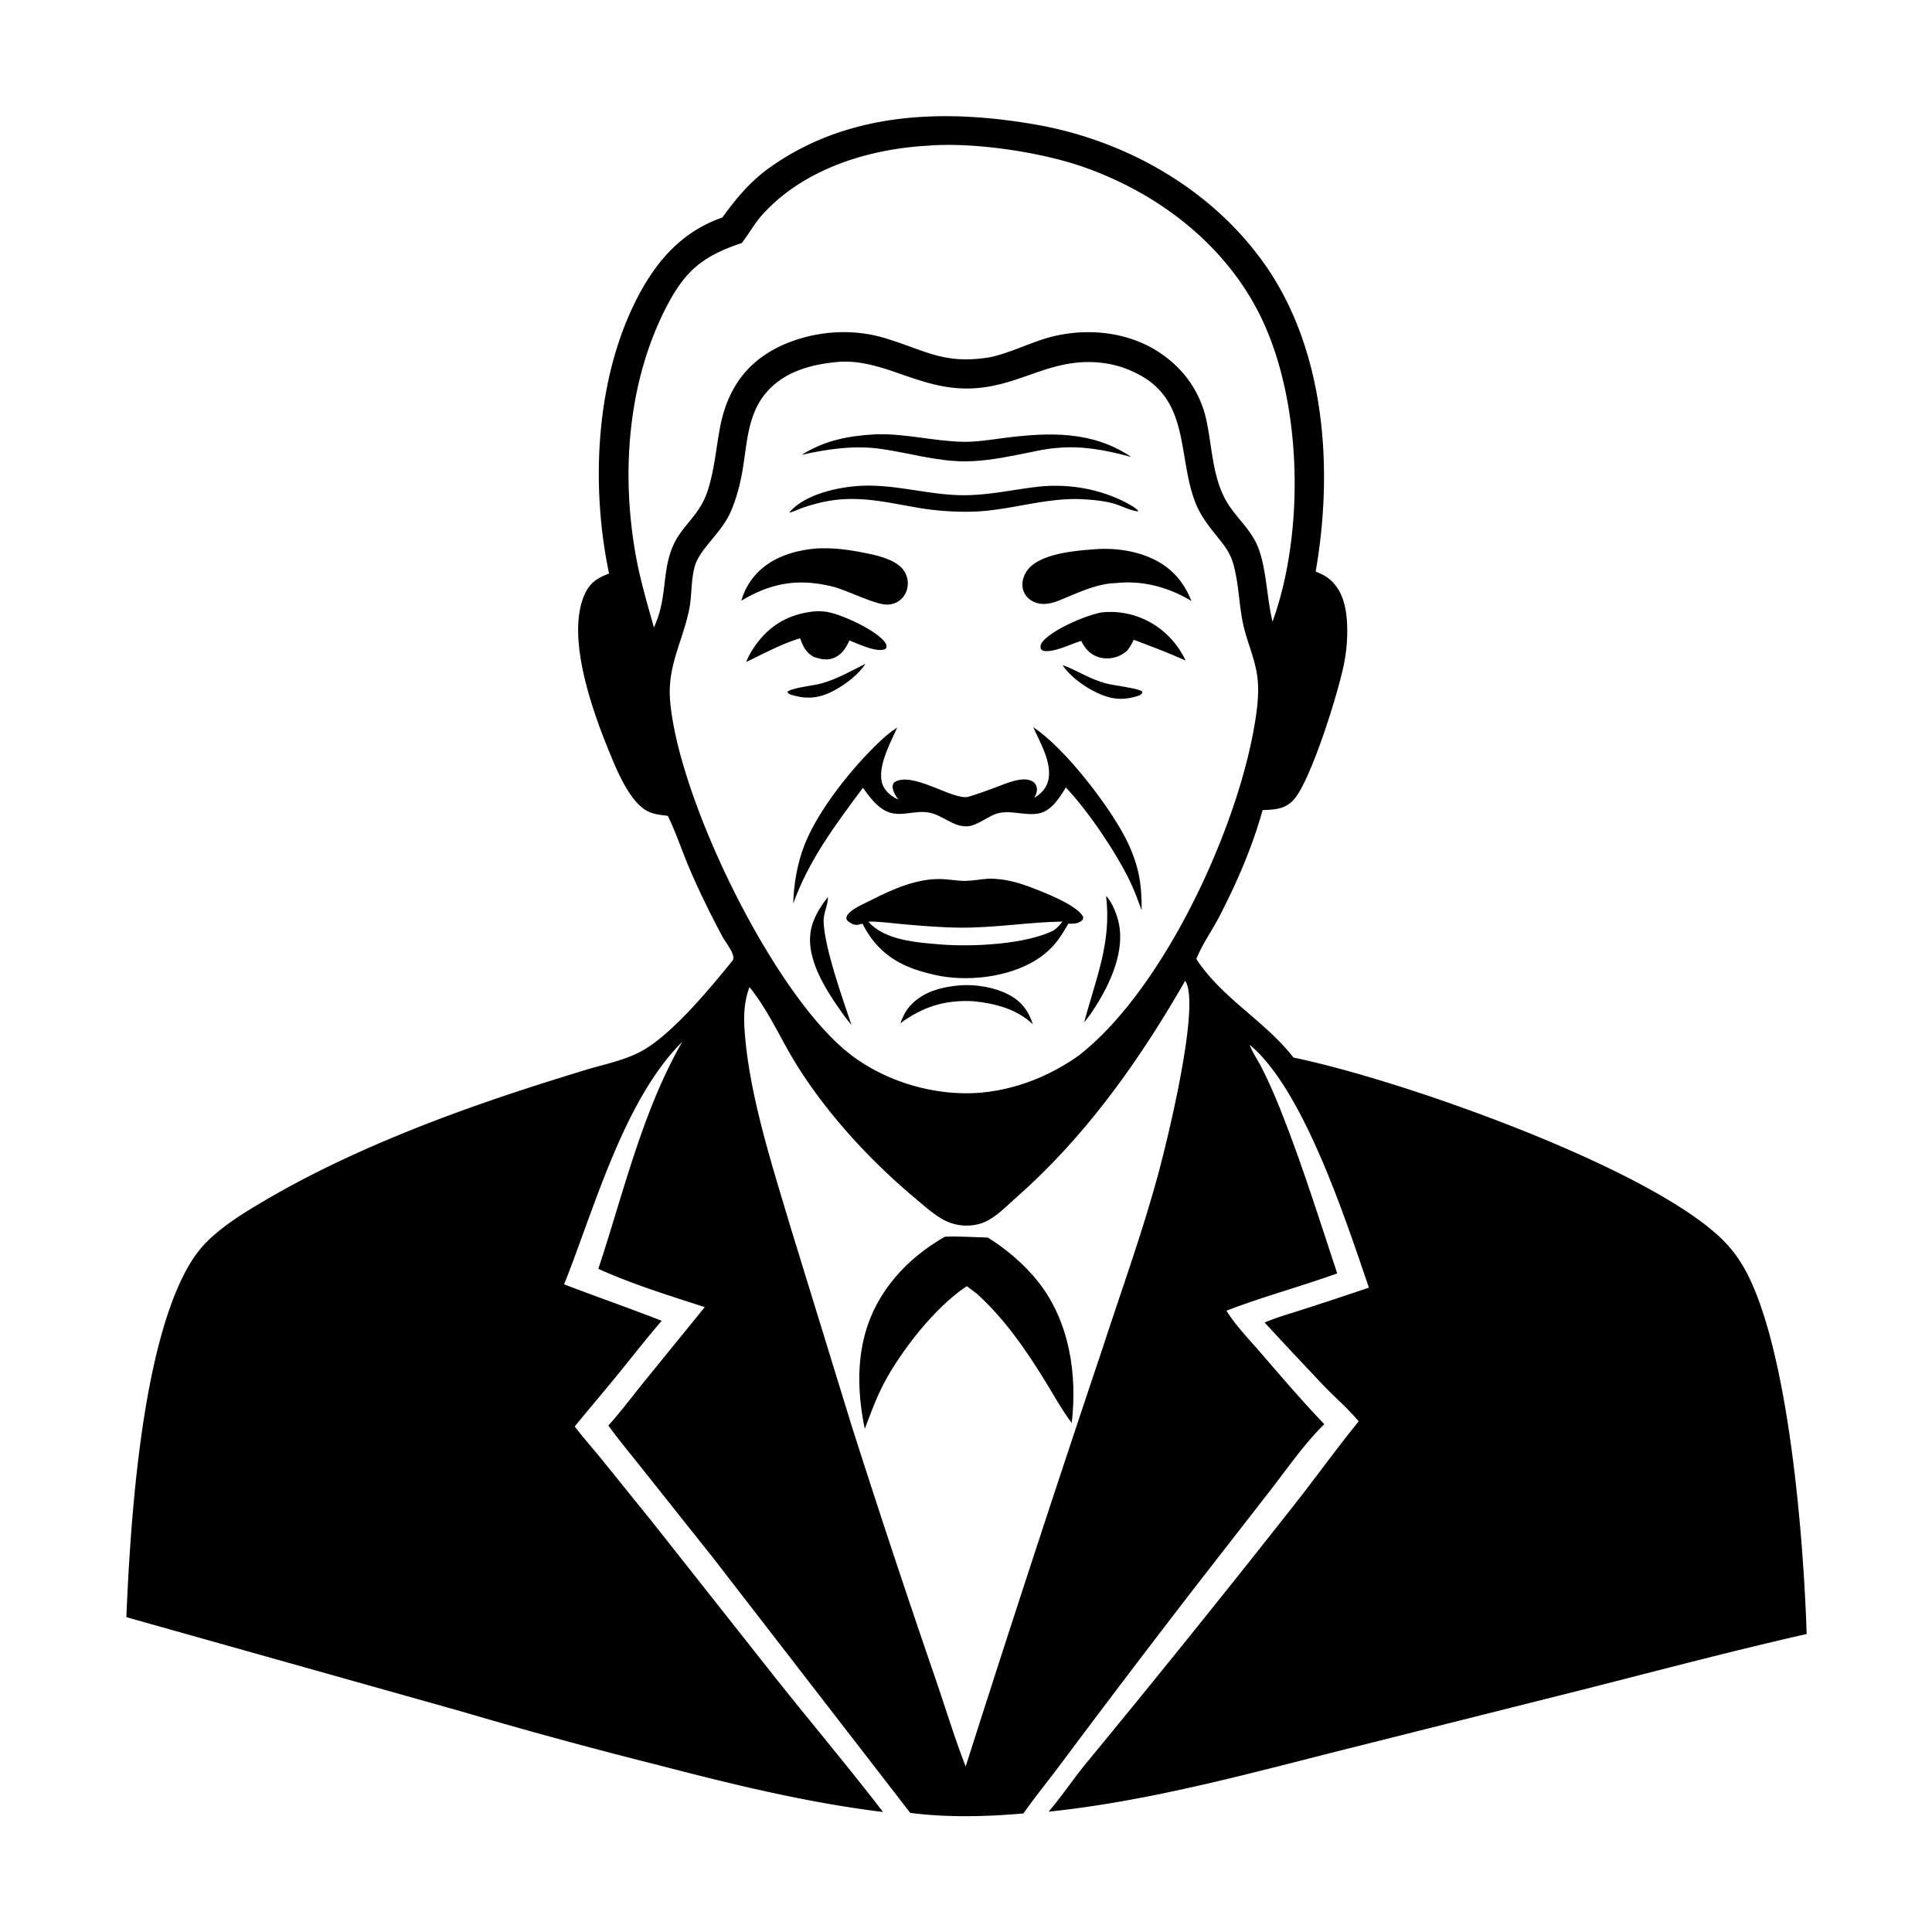 <svg version="1.1" xmlns="http://www.w3.org/2000/svg" style="display: block;" viewBox="0 0 2048 2048" width="1024" height="1024">
<path transform="translate(0,0)" fill="rgb(255,255,255)" d="M 0 0 L 0 2048 L 2048 2048 L 2048 0 L 0 0 z"/>
<path transform="translate(0,0)" fill="rgb(0,0,0)" d="M 1324.23 1107.16 L 1324.74 1107.55 C 1327.61 1115.59 1333.32 1123.76 1337.24 1131.46 C 1344.64 1145.99 1351.24 1161.1 1357.28 1176.25 C 1379.99 1233.22 1398.2 1291.69 1417.51 1349.85 C 1378.66 1363.83 1338.68 1374.53 1300.09 1389.41 C 1310.19 1405.6 1324.79 1420.54 1337.28 1435.01 C 1358.98 1460.15 1380.8 1485.73 1403.81 1509.67 C 1382.58 1530.53 1364.94 1556.23 1346.7 1579.72 L 1268.5 1680.23 A 14545.7 14545.7 0 0 0 1125.24 1868.87 C 1111.96 1886.77 1097.67 1904.09 1084.88 1922.3 C 1045.68 1925.82 1003.99 1926.8 964.889 1921.73 L 756.628 1652.31 L 679.018 1554.73 C 667.584 1540.28 655.71 1526.05 644.872 1511.16 C 658.542 1495.88 671.069 1479.19 683.969 1463.24 L 747.069 1385.6 C 709.95 1373.58 669.687 1361.09 634.245 1345.01 C 661.193 1263.84 680.41 1179.28 723.158 1104.39 C 661.079 1166.43 630.054 1281.12 597.986 1361.45 C 632.342 1374.67 667.137 1386.66 701.436 1400.11 C 685.08 1419.02 669.691 1438.85 653.89 1458.23 C 639.139 1476.32 623.909 1494.02 609.219 1512.16 C 618.293 1523.94 628.212 1535.17 637.625 1546.69 L 691.58 1613.51 L 822.229 1778.92 C 860 1826.36 899.061 1872.72 936.065 1920.79 C 854.416 1910.77 774.554 1891.07 695.062 1870.37 A 5315.01 5315.01 0 0 1 489.622 1814.34 L 133.939 1714.26 C 138.243 1612.15 149.649 1434.92 197.343 1346.58 C 204.193 1333.89 212.046 1322.93 222.608 1313.08 C 240.438 1296.45 261.614 1283.78 282.557 1271.5 C 368.521 1221.13 470.662 1181.94 565.585 1151.41 A 3829.3 3829.3 0 0 1 622.578 1133.61 C 642.588 1127.68 664.253 1123.5 682.443 1112.89 C 713.406 1094.84 751.71 1048.83 774.622 1020.63 C 775.638 1019.39 777.205 1017.75 777.46 1016.07 C 777.628 1014.97 777.273 1013.56 776.992 1012.55 C 775.194 1006.09 768.614 998.182 765.364 992.053 C 752.739 968.245 740.319 943.175 729.879 918.31 C 722.443 900.601 716.336 882.099 707.926 864.841 C 701.322 863.979 694.804 863.475 688.587 860.888 C 668.444 852.507 654.27 817.434 646.326 798.172 C 628.281 754.414 599.808 675.636 619.525 630.558 C 625.087 617.842 633.222 612.594 645.639 607.974 C 626.525 517.088 630.997 407.653 671.926 323.004 C 692.432 280.595 720.295 246.336 765.733 230.575 C 780.767 209.799 795.608 191.944 816.786 177.002 C 899.74 118.479 1000.07 115.258 1096.65 131.838 C 1192.77 148.338 1284.55 200.132 1341.09 280.797 C 1405.35 372.465 1413.44 498.7 1394.65 605.872 C 1400.2 608.139 1405.27 610.396 1409.86 614.391 C 1422.88 625.7 1426.77 642.537 1427.85 659.02 A 176.233 176.233 0 0 1 1424.71 703.616 C 1418.99 733.049 1389.59 827.897 1371.21 847.928 C 1362 857.964 1351.1 858.215 1338.42 858.718 C 1327.22 898.692 1311.27 935.368 1292.19 972.233 C 1284.54 986.997 1274.2 1001.15 1268.19 1016.61 C 1295.3 1058.23 1341.19 1082.39 1371.1 1121.05 C 1483.23 1144.12 1741.68 1234.85 1823.32 1311.58 C 1836.87 1324.31 1846.86 1338.86 1854.82 1355.62 C 1896.94 1444.26 1911.92 1631.75 1915.13 1732.13 C 1838.1 1749.56 1761.54 1769.79 1685.01 1789.29 L 1429.34 1853.5 C 1324.36 1879.92 1219.52 1909.15 1111.61 1920.46 C 1125.68 1903.92 1137.87 1885.55 1151.7 1868.72 A 15641.7 15641.7 0 0 0 1370.38 1597.21 C 1394.02 1567.35 1416.18 1536.23 1440.25 1506.73 C 1429.54 1493.67 1415.92 1482.04 1404.15 1469.86 A 6179.94 6179.94 0 0 1 1340.56 1401.93 C 1352.64 1396.64 1366.02 1393.04 1378.57 1388.91 A 4638.68 4638.68 0 0 0 1451.09 1364.95 C 1426.33 1292.53 1381.72 1154.81 1324.74 1107.55 L 1324.23 1107.16 z M 983.588 154.424 C 920.28 157.907 851.672 179.219 808.146 227.569 C 799.874 236.757 793.864 247.762 786.394 257.581 C 743.032 272.068 724.609 288.469 703.968 330.149 C 664.914 409.007 658.546 503.998 674.147 589.827 C 678.768 615.251 686.235 640.239 693.164 665.106 C 707.309 634.746 701.645 608.396 712.301 581.312 C 721.995 556.675 741.193 548.173 750.371 519.532 C 757.261 498.031 759.024 475.715 763.15 453.658 C 771.617 408.389 795.648 377.906 839.292 361.867 C 870.143 350.529 905.389 348.769 936.987 358.119 C 981.041 371.155 999.919 386.863 1049.77 378.637 C 1069.57 374.255 1087.32 365.397 1106.52 359.335 C 1145.95 346.89 1192.39 350.042 1227.6 372.742 C 1254.37 389.999 1272.34 414.92 1278.95 446.056 C 1285.27 475.847 1285.46 510.304 1303.04 536.202 C 1313.44 551.525 1327.12 563.143 1333.9 580.851 C 1342.47 603.255 1342.95 634.383 1348.93 658.969 C 1382.88 565.291 1380.62 429.325 1338.01 339.003 C 1301.25 261.094 1229.63 205.709 1149.57 177.387 C 1103.66 161.146 1031.95 150.472 983.588 154.424 z M 891.431 383.415 C 862.373 385.541 832.018 393.014 812.315 416.095 C 792.428 439.392 792.081 469.339 787.209 498.018 C 784.677 512.927 780.787 528.123 774.795 542.039 C 764.929 564.954 742.153 581.157 736.615 599.913 C 732.313 614.484 733.621 630.637 730.651 645.556 C 723.801 679.958 707.169 705.654 710.359 742.991 C 719.189 846.346 816.561 1047.02 896.338 1113.65 C 934.893 1145.85 990.657 1162.74 1040.6 1158.16 C 1077.59 1154.76 1113.46 1140.34 1143.58 1118.83 C 1235.83 1047.33 1318.12 866.421 1332.26 752.274 C 1333.7 740.619 1334.3 728.524 1332.75 716.85 C 1330.24 698.041 1321.61 679.681 1317.64 660.995 C 1313.22 640.152 1313.05 616.477 1306.96 596.467 C 1304.41 588.085 1300.02 581.157 1294.66 574.333 C 1284.05 560.807 1273.7 549.367 1267.28 533.058 C 1248.63 485.707 1261.12 427.349 1209.71 398.382 C 1196.86 391.145 1183.15 386.431 1168.49 384.684 L 1167.09 384.526 C 1111.33 378.496 1079.57 411.959 1024.32 411.834 C 973.563 411.72 936.986 381.54 891.431 383.415 z M 1256.35 1039.7 C 1207.82 1124.18 1150.97 1204.47 1077.5 1269.17 C 1066.3 1279.02 1053.42 1293.05 1038.77 1297.22 A 51.731 51.731 0 0 1 998.786 1292.27 C 988.567 1286.37 979.219 1277.88 970.175 1270.3 C 922.689 1230.5 876.858 1180.9 844.092 1128.15 C 827.158 1100.88 814.829 1071.51 794.423 1046.29 C 788.996 1061.43 788.197 1075.59 789.268 1091.59 C 793.822 1159.66 818.56 1235.43 838.06 1301.03 L 902.89 1511.76 A 12671.9 12671.9 0 0 0 991.557 1779.3 C 1002.2 1810.21 1011.8 1842.13 1023.66 1872.56 A 29995.4 29995.4 0 0 1 1168.5 1430 C 1188.73 1367.9 1211.07 1306.29 1228.11 1243.21 C 1237.16 1209.67 1272.06 1068.34 1257.06 1040.9 C 1256.83 1040.49 1256.59 1040.1 1256.35 1039.7 z"/>
<path transform="translate(0,0)" fill="rgb(0,0,0)" d="M 849.879 482.111 C 874.093 466.868 899.341 461.98 927.573 460.421 C 959.012 459.192 989.524 467.708 1020.71 468.309 C 1035.73 468.599 1050.97 465.931 1065.85 464.071 C 1112.99 458.173 1158.2 456.754 1199.2 484.42 C 1173.32 477.373 1147.06 472.174 1120.14 474.883 C 1109.26 475.547 1098.44 478.169 1087.76 480.301 C 1066.71 484.501 1044.44 489.085 1022.92 489.053 C 992.362 489.008 963.531 480.06 933.577 475.811 C 905.59 471.84 877.223 476.005 849.879 482.111 z"/>
<path transform="translate(0,0)" fill="rgb(0,0,0)" d="M 836.594 543.386 C 851.884 525.107 883.603 517.527 906.153 515.437 C 943.18 512.006 977.907 523.324 1014.58 524.805 C 1043.43 525.97 1070.58 519.523 1098.92 516.113 C 1133.91 511.903 1171.93 518.981 1202.02 537.558 L 1206.23 540.948 L 1206.2 542.117 C 1198.06 541.151 1189.8 536.671 1181.94 534.228 C 1171.54 530.994 1159.04 529.859 1148.21 529.244 C 1109.6 527.052 1072.29 540.649 1033.67 542.292 A 302.458 302.458 0 0 1 979.549 539.277 C 948.879 534.566 920.456 526.564 888.909 529.599 C 875.917 530.849 863.473 533.95 851.141 538.162 C 846.406 539.779 841.473 542.427 836.594 543.386 z"/>
<path transform="translate(0,0)" fill="rgb(0,0,0)" d="M 836.097 543.818 L 836.594 543.386 L 836.097 543.818 z"/>
<path transform="translate(0,0)" fill="rgb(0,0,0)" d="M 785.835 636.81 A 69.748 69.748 0 0 1 799.852 610.467 C 816.385 591.221 841.097 583.468 865.588 581.411 C 881.734 580.491 897.952 582.439 913.785 585.542 C 927.651 588.26 950.462 592.629 958.572 605.506 A 24.154 24.154 0 0 1 961.439 624.8 A 21.749 21.749 0 0 1 950.7 638.366 C 946.592 640.562 941.739 641.298 937.138 640.675 C 923.626 638.844 898.691 626.208 883.22 621.928 C 846.737 612.97 818.186 617.397 785.835 636.81 z"/>
<path transform="translate(0,0)" fill="rgb(0,0,0)" d="M 1182.76 618.121 C 1165.33 618.467 1147.33 626.284 1131.46 632.873 C 1125 635.556 1118.34 638.726 1111.37 639.79 C 1104.37 640.859 1097.27 639.822 1091.55 635.395 A 19.704 19.704 0 0 1 1083.88 621.813 C 1083.22 615.213 1085.79 608.293 1090 603.263 C 1103.64 586.966 1138.83 583.838 1158.5 582.409 C 1178.55 580.519 1200.84 583.106 1219.37 591.21 C 1240.64 600.513 1254.52 615.644 1262.92 637.058 C 1238.74 622.427 1211.03 614.984 1182.76 618.121 z"/>
<path transform="translate(0,0)" fill="rgb(0,0,0)" d="M 790.963 701.746 A 87.212 87.212 0 0 1 802.665 681.544 C 817.628 661.867 836.43 651.537 860.813 648.367 A 61.515 61.515 0 0 1 875.047 648.415 C 890.819 650.378 929.525 668.219 938.378 681.291 C 939.878 683.505 939.996 684.566 939.484 687.118 C 938.615 687.725 938.043 688.208 936.957 688.517 C 927.55 691.188 909.396 682.375 900.386 678.919 C 897.052 686.339 892.971 693.061 885.382 696.785 C 877.566 700.62 870.3 698.89 862.544 696.327 C 854.025 691.289 851.425 685.565 848.15 676.605 C 828.535 682.44 809.401 692.99 790.963 701.746 z"/>
<path transform="translate(0,0)" fill="rgb(0,0,0)" d="M 1146.19 679.373 C 1134.81 682.71 1120.34 690.54 1108.55 690.219 C 1106.08 690.152 1105.05 689.722 1103.34 688.001 C 1102.81 685.095 1102.81 683.37 1104.64 680.916 C 1114.55 667.672 1151.31 652.211 1167.46 649.223 A 86.272 86.272 0 0 1 1205.96 653.657 C 1228.77 661.81 1246.53 678.557 1256.83 700.236 C 1238.78 692.111 1220.31 685.123 1201.79 678.187 C 1199.89 682.362 1197.77 685.878 1195.05 689.575 C 1192.99 691.212 1190.84 692.85 1188.54 694.135 C 1181.22 698.224 1171.68 699.068 1163.77 696.339 C 1155.31 693.416 1149.94 687.244 1146.19 679.373 z"/>
<path transform="translate(0,0)" fill="rgb(0,0,0)" d="M 917.492 703.558 L 917.894 703.059 L 917.492 703.558 z"/>
<path transform="translate(0,0)" fill="rgb(0,0,0)" d="M 837.527 736.167 C 835.825 735.284 835.727 735.151 834.569 733.433 C 838.672 729.137 862.992 726.673 870.549 724.538 C 887.391 719.781 902.004 711.38 917.492 703.558 C 909.875 715.395 895.721 725.929 883.369 732.415 C 867.622 740.683 854.375 741.444 837.527 736.167 z"/>
<path transform="translate(0,0)" fill="rgb(0,0,0)" d="M 1208.56 736.871 C 1198.54 740.454 1188.62 741.993 1178.1 739.718 C 1160.39 735.89 1136.19 720.278 1126.35 705.041 C 1142.92 710.923 1154.22 719.722 1173.21 724.641 C 1181.6 726.817 1205.35 729.365 1210.66 732.873 L 1210.8 734.753 L 1208.56 736.871 z"/>
<path transform="translate(0,0)" fill="rgb(0,0,0)" d="M 1096.46 845.814 L 1095.21 845.995 L 1096.46 845.814 C 1103.92 841.014 1109.43 835.479 1111.34 826.528 C 1115.21 808.321 1102.52 787.07 1095.33 770.932 C 1127.89 792.151 1173.93 851.981 1192.25 886.772 C 1198.93 899.452 1204.28 913.114 1207.16 927.18 C 1209.67 939.38 1210.3 952.446 1210.2 964.887 C 1206.2 954.209 1202.35 943.375 1197.32 933.127 C 1182.13 902.194 1153.39 859.544 1129.82 834.751 C 1123.49 845.081 1115.27 858.621 1102.71 861.891 C 1089.17 865.418 1074.18 859.064 1060.13 861.619 C 1047.55 863.908 1037.44 875.345 1024.83 875.928 C 1024.39 875.948 1023.94 875.953 1023.5 875.948 C 1010.13 875.819 998.633 864.137 985.422 861.465 C 968.433 858.03 952.448 868.252 936.377 858.24 C 927.233 852.544 921.026 843.61 914.719 835.111 C 885.689 874.211 857.501 911.445 840.864 957.8 C 841.414 936.753 845.218 915.115 852.885 895.487 C 867.385 858.367 903.819 813.136 932.901 785.748 C 938.61 780.372 944.375 775.397 951.089 771.306 C 943.966 787.14 928.761 814.835 935.759 832.188 C 938.284 838.449 944.805 844.372 951.047 846.881 C 951.469 847.05 951.9 847.198 952.327 847.357 L 952.995 847.785 L 952.327 847.357 C 949.755 844.194 947.983 841.401 946.777 837.468 C 945.727 834.041 945.869 832.739 947.565 829.596 C 966.213 816.165 1011.1 849.338 1026.87 844.538 C 1037 841.455 1046.73 837.922 1056.64 834.197 C 1066.28 830.574 1084.33 822.476 1094.21 828.167 C 1096.7 829.6 1097.99 831.157 1098.81 833.918 C 1100.04 838.056 1098.32 842.205 1096.46 845.814 z"/>
<path transform="translate(0,0)" fill="rgb(0,0,0)" d="M 914.31 979.112 C 912.135 979.683 909.419 980.594 907.163 980.385 C 903.599 980.055 899.765 977.616 897.455 974.987 C 897.075 972.374 897.104 971.352 898.801 969.212 C 903.79 962.921 915.783 958.034 923.018 954.354 C 945.739 942.795 971.313 931.267 997.313 931.817 C 1006.1 932.003 1015 933.917 1023.75 933.771 C 1031.57 933.64 1039.78 931.979 1047.65 931.418 C 1062.17 931.151 1076.7 934.662 1090.23 939.683 C 1104.34 944.917 1142.39 959.293 1148.26 972.164 C 1148 973.947 1148.28 974.445 1146.89 975.737 C 1142.94 979.393 1137.41 979.224 1132.39 979.179 C 1124.53 993.388 1116.49 1004.98 1103.03 1014.48 C 1074.44 1034.68 1031.66 1040.58 997.763 1034.79 C 988.865 1033.16 979.82 1030.88 971.24 1028.02 C 945.128 1019.32 926.551 1003.72 914.31 979.112 z M 920.47 976.923 C 937.473 996.911 972.52 999.141 997.408 1001.18 C 1029.96 1003.84 1087.6 1001.21 1117.01 986.201 C 1120.89 983.432 1123.4 980.693 1126.24 976.891 C 1090.02 977.515 1054.3 983.649 1017.97 983.35 C 996.935 983.177 975.862 981.346 954.921 979.465 C 943.523 978.441 931.922 976.754 920.47 976.923 z"/>
<path transform="translate(0,0)" fill="rgb(0,0,0)" d="M 1149.24 1083.81 C 1161.54 1037.59 1178.61 998.769 1172.44 949.79 C 1179.26 956.294 1184.55 970.908 1186.28 980.212 C 1192.38 1012.91 1173.56 1049.38 1155.72 1075.42 L 1149.24 1083.81 z"/>
<path transform="translate(0,0)" fill="rgb(0,0,0)" d="M 896.048 1078.37 C 880.815 1057.29 862.532 1030.64 859.149 1004.23 C 856.405 982.811 865.006 967.113 877.614 950.823 C 877.901 959.155 872.725 968.027 873.045 976.82 C 874.082 1005.35 893.192 1058.38 902.573 1086.49 L 896.048 1078.37 z"/>
<path transform="translate(0,0)" fill="rgb(0,0,0)" d="M 954.417 1084.72 C 956.967 1078.02 959.48 1072.32 964.259 1066.8 C 977.886 1051.06 998.714 1045.99 1018.57 1044.42 C 1035.05 1043.44 1053.86 1046.5 1068.64 1054.05 C 1082.62 1061.2 1090.05 1071.18 1094.87 1085.79 C 1077.61 1069.38 1054.35 1063.52 1031.25 1061.29 C 1001.43 1059.89 978.208 1067.16 954.417 1084.72 z"/>
<path transform="translate(0,0)" fill="rgb(0,0,0)" d="M 916.739 1514.6 C 909.738 1481.59 908.045 1446.24 917.108 1413.46 C 929.538 1368.49 961.61 1333.84 1001.55 1310.98 C 1016.54 1310.3 1032.09 1311.51 1047.12 1311.84 C 1066.77 1324.09 1085.77 1340.21 1100.21 1358.35 C 1133.51 1400.2 1142.18 1456.38 1136.07 1508.38 C 1125.86 1494.93 1117.49 1479.59 1108.64 1465.21 C 1087.86 1431.42 1065.77 1399.07 1036.31 1372.12 C 1032.6 1369.08 1028.68 1366.27 1024.84 1363.39 C 991.549 1385.21 954.57 1432.4 936.356 1467.6 C 928.542 1482.7 922.736 1498.73 916.739 1514.6 z"/>
</svg>